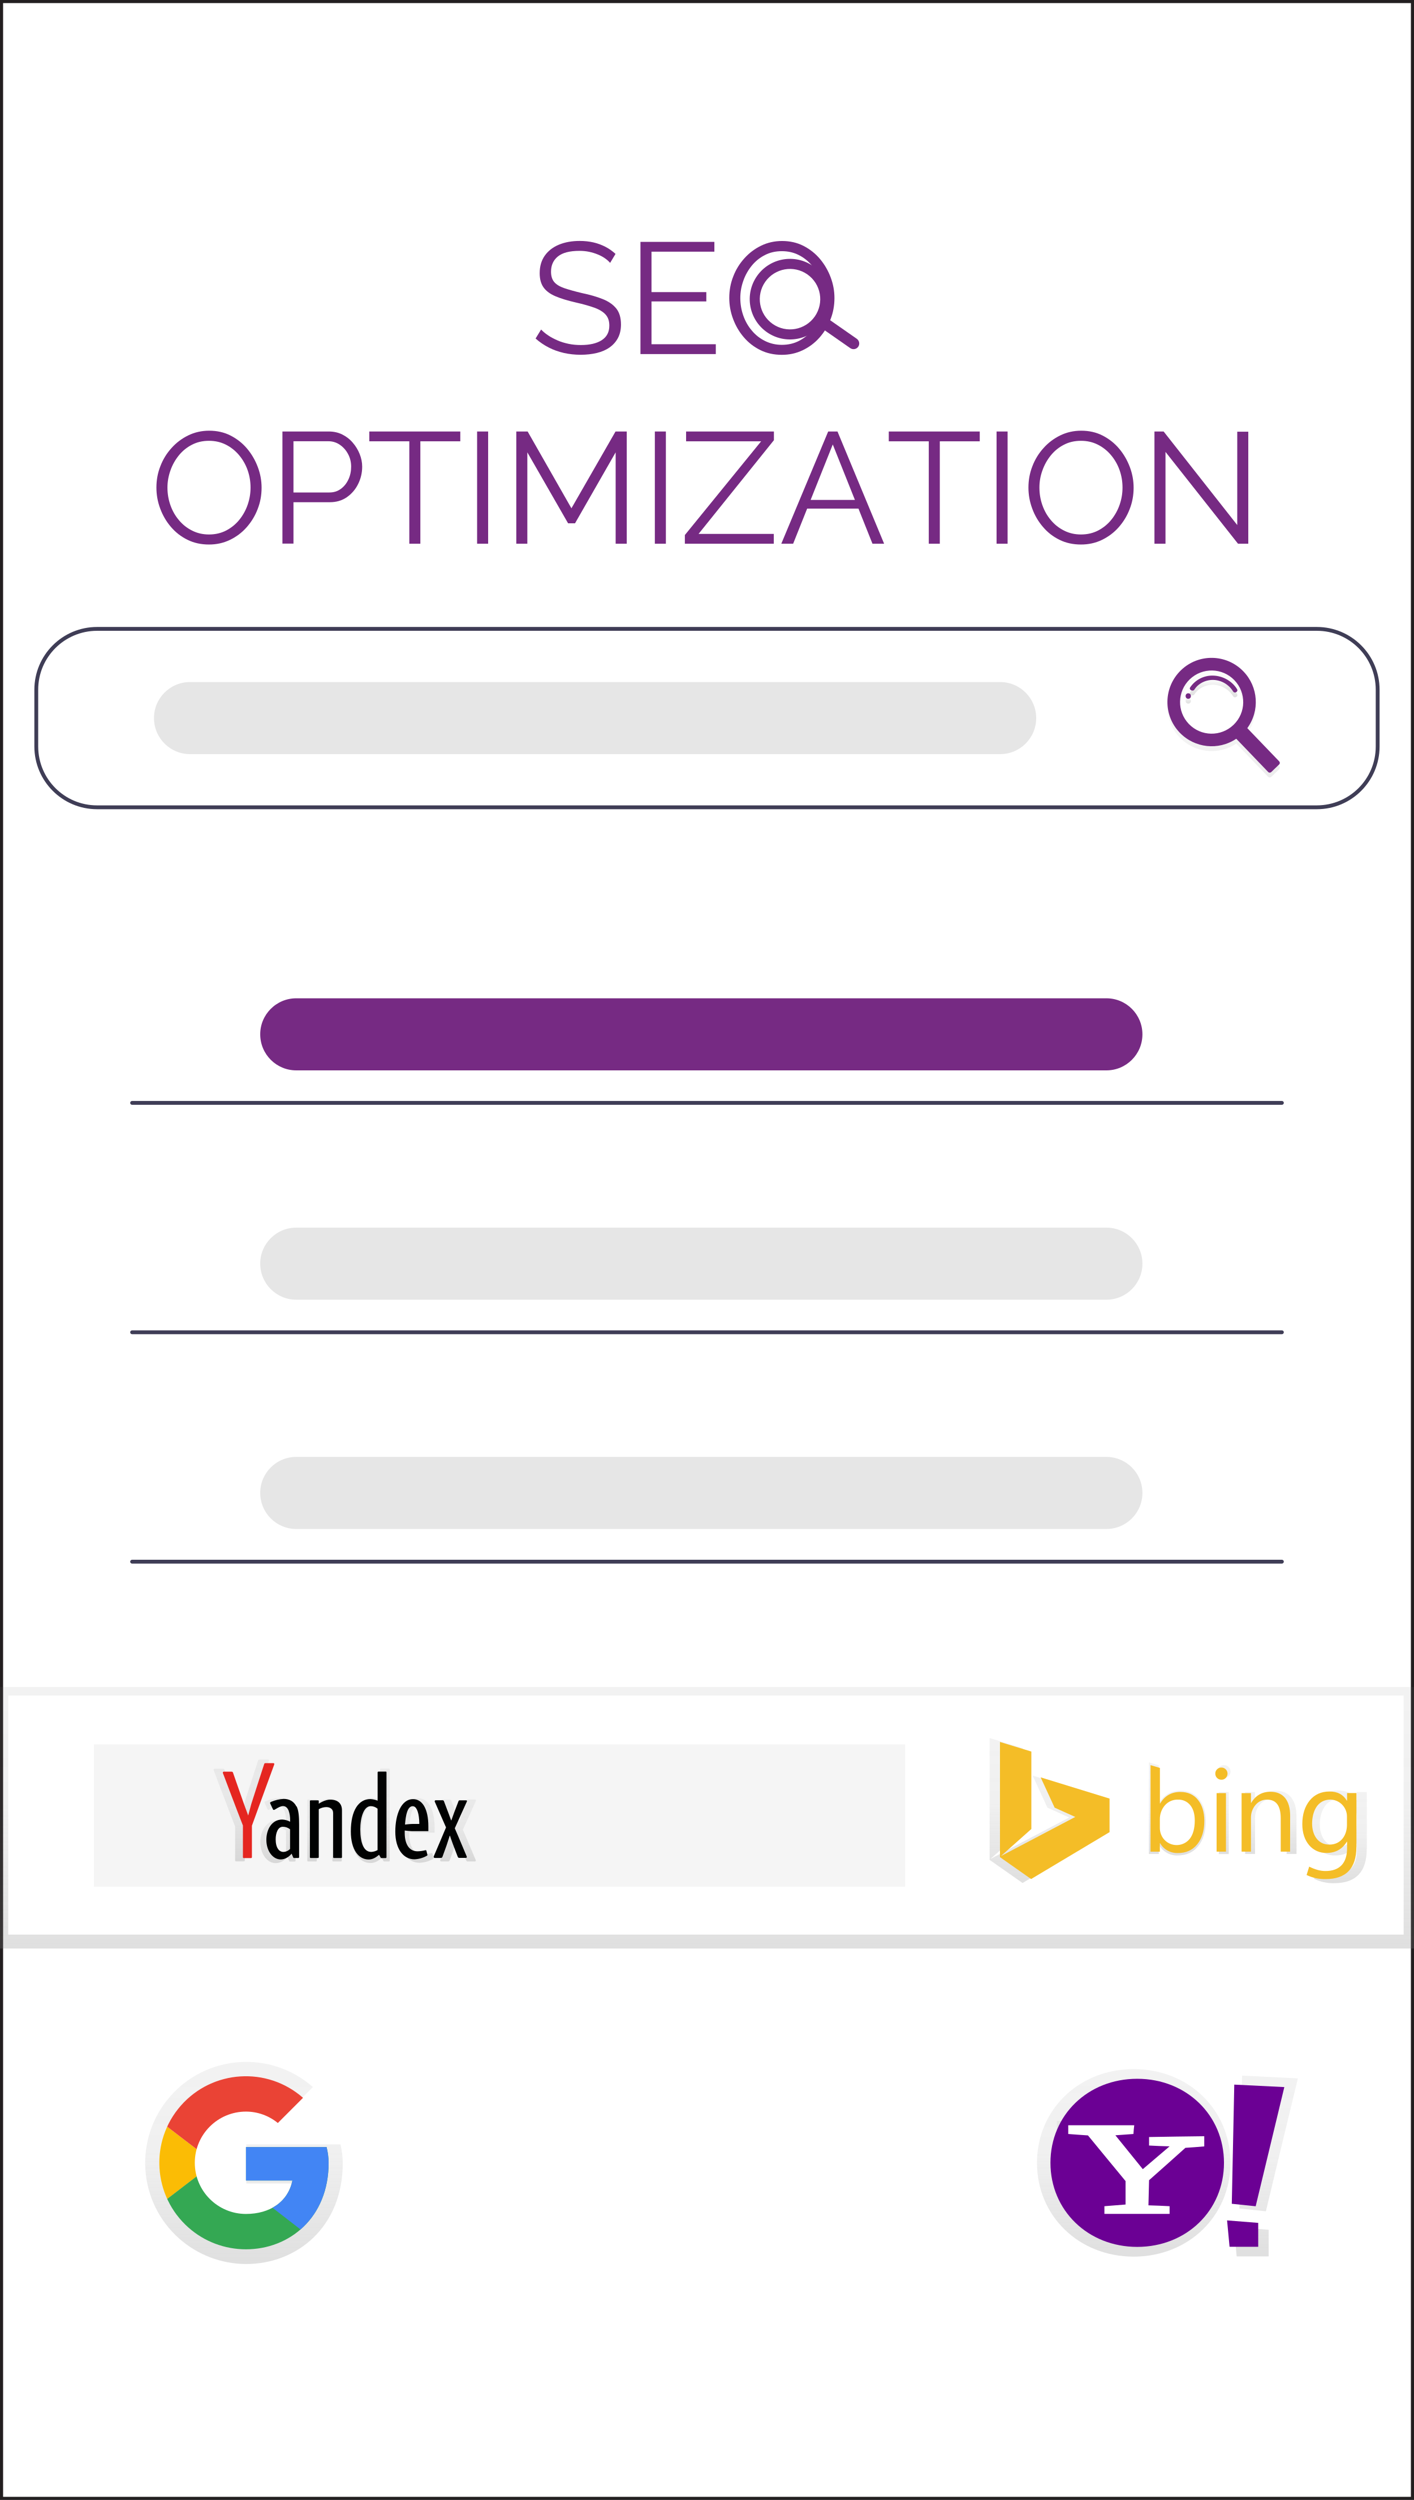 <?xml version="1.0" encoding="UTF-8"?> <!-- Generator: Adobe Illustrator 24.3.0, SVG Export Plug-In . SVG Version: 6.00 Build 0) --> <svg xmlns="http://www.w3.org/2000/svg" xmlns:xlink="http://www.w3.org/1999/xlink" version="1.1" id="Layer_1" x="0px" y="0px" width="228px" height="403px" viewBox="0 0 228 403" style="enable-background:new 0 0 228 403;" xml:space="preserve"><rect x="0" y="0" width="228" height="403" fill="#333333" stroke="none"/> <style type="text/css"> .st0{fill:#FFFFFF;stroke:#231F20;stroke-miterlimit:10;} .st1{fill:#762A83;} .st2{fill:#3F3D56;} .st3{fill:#E6E6E6;} .st4{fill:url(#SVGID_1_);} .st5{fill:#FFFFFF;} .st6{fill:#F5F5F5;} .st7{fill:url(#SVGID_2_);} .st8{clip-path:url(#SVGID_3_);} .st9{fill:#FBBC05;} .st10{fill:#EA4335;} .st11{fill:#34A853;} .st12{fill:#4285F4;} .st13{fill:url(#SVGID_4_);} .st14{fill:url(#SVGID_5_);} .st15{fill:url(#SVGID_6_);} .st16{fill:#6B0094;} .st17{fill:url(#SVGID_7_);} .st18{fill:url(#SVGID_8_);} .st19{fill:url(#SVGID_9_);} .st20{fill:url(#SVGID_10_);} .st21{fill:url(#SVGID_11_);} .st22{fill:#F4BD27;} .st23{fill:url(#SVGID_12_);} .st24{fill:url(#SVGID_13_);} .st25{fill:url(#SVGID_14_);} .st26{fill:url(#SVGID_15_);} .st27{fill:url(#SVGID_16_);} .st28{fill:url(#SVGID_17_);} .st29{fill:#010202;} .st30{fill:#E52620;} .st31{fill:url(#SVGID_18_);} .st32{fill:url(#SVGID_19_);} .st33{fill:url(#SVGID_20_);} </style> <rect class="st0" width="228" height="403"></rect> <g> <path class="st1" d="M98.38,42.38c-0.25-0.29-0.55-0.55-0.89-0.78c-0.34-0.23-0.72-0.43-1.15-0.6c-0.42-0.17-0.88-0.31-1.36-0.41 c-0.48-0.1-1-0.15-1.54-0.15c-1.58,0-2.74,0.3-3.48,0.9c-0.74,0.6-1.11,1.42-1.11,2.45c0,0.71,0.17,1.27,0.52,1.68 s0.9,0.74,1.64,0.99c0.75,0.25,1.7,0.52,2.85,0.79c1.29,0.27,2.4,0.59,3.34,0.97c0.93,0.37,1.66,0.88,2.17,1.51 c0.51,0.64,0.76,1.5,0.76,2.58c0,0.83-0.16,1.55-0.48,2.16c-0.32,0.61-0.77,1.12-1.35,1.53c-0.58,0.41-1.27,0.71-2.06,0.9 c-0.8,0.19-1.67,0.29-2.62,0.29c-0.93,0-1.83-0.1-2.69-0.29c-0.86-0.2-1.67-0.48-2.43-0.87s-1.48-0.87-2.14-1.46l0.89-1.45 c0.32,0.34,0.71,0.66,1.16,0.96c0.45,0.3,0.95,0.56,1.5,0.8c0.55,0.24,1.15,0.42,1.78,0.55s1.29,0.19,1.97,0.19 c1.44,0,2.57-0.26,3.38-0.79c0.81-0.53,1.21-1.3,1.21-2.34c0-0.75-0.2-1.34-0.61-1.79s-1.02-0.82-1.83-1.11 c-0.81-0.29-1.82-0.57-3.01-0.84c-1.26-0.29-2.32-0.61-3.18-0.97c-0.87-0.36-1.52-0.83-1.95-1.41c-0.43-0.59-0.65-1.36-0.65-2.33 c0-1.12,0.28-2.06,0.83-2.84c0.55-0.77,1.31-1.36,2.28-1.76c0.97-0.4,2.08-0.6,3.34-0.6c0.8,0,1.54,0.08,2.23,0.24 c0.69,0.16,1.32,0.4,1.91,0.7s1.13,0.69,1.64,1.15L98.38,42.38z"></path> <path class="st1" d="M115.42,55.5v1.58h-12.15V38.99h11.92v1.58h-10.14v6.52h8.84v1.5h-8.84v6.9H115.42z"></path> <path class="st1" d="M126.07,57.2c-1.27,0-2.43-0.25-3.46-0.76c-1.04-0.51-1.93-1.2-2.68-2.08c-0.75-0.87-1.32-1.86-1.73-2.96 c-0.41-1.1-0.61-2.22-0.61-3.38c0-1.21,0.21-2.36,0.64-3.45c0.42-1.1,1.02-2.07,1.8-2.93c0.77-0.86,1.68-1.54,2.71-2.04 c1.04-0.5,2.16-0.75,3.36-0.75c1.27,0,2.43,0.26,3.46,0.79s1.92,1.23,2.66,2.11c0.74,0.88,1.31,1.87,1.72,2.96 c0.41,1.09,0.61,2.2,0.61,3.34c0,1.21-0.21,2.36-0.64,3.45c-0.42,1.1-1.02,2.07-1.78,2.93c-0.76,0.86-1.66,1.53-2.7,2.03 S127.28,57.2,126.07,57.2z M119.37,48.03c0,0.99,0.16,1.93,0.48,2.84s0.78,1.72,1.38,2.42c0.59,0.71,1.3,1.27,2.13,1.68 s1.73,0.62,2.71,0.62c1.04,0,1.97-0.22,2.79-0.65c0.82-0.43,1.53-1.01,2.11-1.73s1.03-1.53,1.34-2.43c0.31-0.9,0.46-1.82,0.46-2.75 c0-0.98-0.16-1.93-0.48-2.83c-0.32-0.9-0.79-1.71-1.39-2.42c-0.6-0.71-1.31-1.27-2.13-1.68c-0.82-0.41-1.72-0.61-2.7-0.61 c-1.02,0-1.94,0.21-2.76,0.64c-0.82,0.42-1.53,1-2.11,1.72s-1.04,1.53-1.35,2.43C119.53,46.18,119.37,47.1,119.37,48.03z"></path> <path class="st1" d="M33.7,87.78c-1.27,0-2.43-0.25-3.46-0.76c-1.04-0.51-1.93-1.2-2.68-2.08c-0.75-0.87-1.32-1.86-1.73-2.96 c-0.41-1.1-0.61-2.22-0.61-3.38c0-1.21,0.21-2.36,0.64-3.45c0.42-1.1,1.02-2.07,1.8-2.93c0.77-0.86,1.68-1.54,2.71-2.04 c1.04-0.5,2.16-0.75,3.36-0.75c1.27,0,2.43,0.26,3.46,0.79s1.92,1.23,2.66,2.11c0.74,0.88,1.31,1.87,1.72,2.96 c0.41,1.09,0.61,2.2,0.61,3.34c0,1.21-0.21,2.36-0.64,3.45c-0.42,1.1-1.02,2.07-1.78,2.93c-0.76,0.86-1.66,1.53-2.7,2.03 S34.9,87.78,33.7,87.78z M27,78.6c0,0.99,0.16,1.93,0.48,2.84c0.32,0.91,0.78,1.72,1.38,2.42c0.59,0.71,1.3,1.27,2.13,1.68 c0.82,0.42,1.73,0.62,2.71,0.62c1.04,0,1.97-0.22,2.79-0.65c0.82-0.43,1.53-1.01,2.11-1.73s1.03-1.53,1.34-2.43 c0.31-0.9,0.46-1.82,0.46-2.75c0-0.98-0.16-1.93-0.48-2.83c-0.32-0.9-0.79-1.71-1.39-2.42s-1.31-1.27-2.13-1.68 c-0.82-0.41-1.72-0.61-2.7-0.61c-1.02,0-1.94,0.21-2.76,0.64c-0.82,0.42-1.53,1-2.11,1.72s-1.04,1.53-1.35,2.43 C27.16,76.75,27,77.67,27,78.6z"></path> <path class="st1" d="M45.54,87.65V69.56h7.49c0.78,0,1.5,0.16,2.15,0.48c0.65,0.32,1.22,0.76,1.69,1.31 c0.48,0.55,0.85,1.16,1.12,1.83c0.27,0.67,0.41,1.35,0.41,2.05c0,0.99-0.22,1.92-0.65,2.79c-0.43,0.88-1.04,1.58-1.82,2.13 c-0.78,0.54-1.7,0.81-2.75,0.81h-5.86v6.67H45.54z M47.33,79.39h5.78c0.71,0,1.33-0.19,1.86-0.59c0.53-0.39,0.93-0.9,1.22-1.53 c0.29-0.63,0.43-1.31,0.43-2.04c0-0.75-0.17-1.44-0.51-2.06c-0.34-0.63-0.79-1.12-1.34-1.49c-0.55-0.37-1.16-0.55-1.82-0.55h-5.63 V79.39z"></path> <path class="st1" d="M74.23,71.14h-6.45v16.51H66V71.14h-6.45v-1.58h14.67V71.14z"></path> <path class="st1" d="M76.93,87.65V69.56h1.78v18.09H76.93z"></path> <path class="st1" d="M99.27,87.65V72.92l-6.55,11.44H91.6l-6.57-11.44v14.73h-1.78V69.56h1.83l7.06,12.38l7.11-12.38h1.81v18.09 H99.27z"></path> <path class="st1" d="M105.59,87.65V69.56h1.78v18.09H105.59z"></path> <path class="st1" d="M110.43,86.25l12.3-15.11h-12.1v-1.58h14.16v1.4l-12.15,15.11h12.13v1.58h-14.34V86.25z"></path> <path class="st1" d="M133.54,69.56h1.5l7.52,18.09h-1.88l-2.26-5.66h-8.27l-2.26,5.66h-1.91L133.54,69.56z M137.85,80.59 l-3.57-8.94l-3.57,8.94H137.85z"></path> <path class="st1" d="M157.99,71.14h-6.45v16.51h-1.78V71.14h-6.45v-1.58h14.67V71.14z"></path> <path class="st1" d="M160.69,87.65V69.56h1.78v18.09H160.69z"></path> <path class="st1" d="M174.3,87.78c-1.27,0-2.43-0.25-3.46-0.76c-1.04-0.51-1.93-1.2-2.67-2.08c-0.75-0.87-1.33-1.86-1.73-2.96 c-0.41-1.1-0.61-2.22-0.61-3.38c0-1.21,0.21-2.36,0.64-3.45c0.42-1.1,1.02-2.07,1.8-2.93c0.77-0.86,1.68-1.54,2.71-2.04 c1.04-0.5,2.16-0.75,3.36-0.75c1.27,0,2.43,0.26,3.46,0.79s1.92,1.23,2.66,2.11c0.74,0.88,1.31,1.87,1.72,2.96 c0.41,1.09,0.61,2.2,0.61,3.34c0,1.21-0.21,2.36-0.64,3.45c-0.42,1.1-1.02,2.07-1.78,2.93c-0.76,0.86-1.67,1.53-2.7,2.03 S175.5,87.78,174.3,87.78z M167.6,78.6c0,0.99,0.16,1.93,0.48,2.84c0.32,0.91,0.78,1.72,1.38,2.42c0.59,0.71,1.3,1.27,2.13,1.68 c0.82,0.42,1.73,0.62,2.71,0.62c1.04,0,1.97-0.22,2.79-0.65c0.82-0.43,1.53-1.01,2.11-1.73s1.03-1.53,1.34-2.43 c0.31-0.9,0.46-1.82,0.46-2.75c0-0.98-0.16-1.93-0.48-2.83s-0.79-1.71-1.39-2.42c-0.6-0.71-1.31-1.27-2.13-1.68 c-0.82-0.41-1.72-0.61-2.7-0.61c-1.02,0-1.94,0.21-2.76,0.64c-0.82,0.42-1.53,1-2.11,1.72s-1.04,1.53-1.35,2.43 C167.75,76.75,167.6,77.67,167.6,78.6z"></path> <path class="st1" d="M187.93,72.85v14.8h-1.78V69.56h1.48l11.87,15.08V69.59h1.78v18.06h-1.66L187.93,72.85z"></path> </g> <g> <path class="st2" d="M212.36,130.45H15.64c-5.57-0.01-10.09-4.52-10.1-10.1v-9.18c0.01-5.57,4.52-10.09,10.1-10.1h196.71 c5.57,0.01,10.09,4.52,10.1,10.1v9.18C222.44,125.93,217.93,130.44,212.36,130.45z M15.64,101.69c-5.24,0.01-9.48,4.25-9.48,9.48 v9.18c0.01,5.24,4.25,9.48,9.48,9.48h196.71c5.24-0.01,9.48-4.25,9.48-9.48v-9.18c-0.01-5.24-4.25-9.48-9.48-9.48H15.64z"></path> <path class="st3" d="M30.64,109.95h130.63c3.21,0,5.81,2.6,5.81,5.81v0c0,3.21-2.6,5.81-5.81,5.81H30.64 c-3.21,0-5.81-2.6-5.81-5.81v0C24.82,112.56,27.42,109.95,30.64,109.95z"></path> <path class="st1" d="M47.77,160.93H178.4c3.21,0,5.81,2.6,5.81,5.81v0c0,3.21-2.6,5.81-5.81,5.81H47.77c-3.21,0-5.81-2.6-5.81-5.81 v0C41.95,163.54,44.56,160.93,47.77,160.93z"></path> <path class="st3" d="M47.77,197.9H178.4c3.21,0,5.81,2.6,5.81,5.81l0,0c0,3.21-2.6,5.81-5.81,5.81H47.77 c-3.21,0-5.81-2.6-5.81-5.81l0,0C41.95,200.5,44.56,197.9,47.77,197.9z"></path> <path class="st3" d="M47.77,234.86H178.4c3.21,0,5.81,2.6,5.81,5.81v0c0,3.21-2.6,5.81-5.81,5.81H47.77c-3.21,0-5.81-2.6-5.81-5.81 v0C41.95,237.46,44.56,234.86,47.77,234.86z"></path> <path class="st2" d="M206.7,178.1H21.3c-0.17,0-0.31-0.14-0.31-0.31c0-0.17,0.14-0.31,0.31-0.31c0,0,0,0,0,0H206.7 c0.17,0,0.31,0.14,0.31,0.31C207,177.97,206.87,178.1,206.7,178.1C206.7,178.1,206.7,178.1,206.7,178.1z"></path> <path class="st2" d="M206.7,215.08H21.3c-0.17,0-0.31-0.14-0.31-0.31c0-0.17,0.14-0.31,0.31-0.31H206.7c0.17,0,0.31,0.14,0.31,0.31 C207,214.95,206.86,215.08,206.7,215.08z"></path> <path class="st2" d="M206.7,252.06H21.3c-0.17,0-0.31-0.14-0.31-0.31c0-0.17,0.14-0.31,0.31-0.31H206.7c0.17,0,0.31,0.14,0.31,0.31 C207,251.92,206.86,252.06,206.7,252.06z"></path> </g> <g> <linearGradient id="SVGID_1_" gradientUnits="userSpaceOnUse" x1="114" y1="88.889" x2="114" y2="131.05" gradientTransform="matrix(1 0 0 -1 0 403)"> <stop offset="0" style="stop-color:#808080;stop-opacity:0.25"></stop> <stop offset="0.54" style="stop-color:#808080;stop-opacity:0.12"></stop> <stop offset="1" style="stop-color:#808080;stop-opacity:0.1"></stop> </linearGradient> <rect y="271.95" class="st4" width="228" height="42.16"></rect> <rect x="1.33" y="273.33" class="st5" width="225" height="38.54"></rect> <rect x="15.15" y="281.2" class="st6" width="130.8" height="22.94"></rect> </g> <g> <g id="b66f4108-1dd3-4103-b715-537ec4a4772e"> <linearGradient id="SVGID_2_" gradientUnits="userSpaceOnUse" x1="203.391" y1="-142.504" x2="203.391" y2="-109.925" gradientTransform="matrix(1 0 0 -1 -164.05 222.45)"> <stop offset="0" style="stop-color:#808080;stop-opacity:0.25"></stop> <stop offset="0.54" style="stop-color:#808080;stop-opacity:0.12"></stop> <stop offset="1" style="stop-color:#808080;stop-opacity:0.1"></stop> </linearGradient> <path class="st7" d="M54.9,345.69H39.71v6.3h8.75c-0.81,4-4.22,6.3-8.75,6.3c-5.32-0.08-9.57-4.45-9.49-9.77 c0.08-5.21,4.28-9.41,9.49-9.49c2.19,0,4.31,0.76,6,2.15l4.74-4.74c-6.76-5.94-17.05-5.27-22.99,1.49 c-5.94,6.76-5.27,17.05,1.49,22.99c2.98,2.61,6.8,4.05,10.76,4.05c8.15,0,15.56-5.93,15.56-16.3 C55.26,347.65,55.13,346.66,54.9,345.69z"></path> </g> <g> <defs> <path id="SVGID_27_" d="M52.66,346.12h-13v5.39h7.49c-0.7,3.43-3.62,5.39-7.49,5.39c-4.55,0-8.25-3.69-8.25-8.25 c0-4.55,3.69-8.25,8.25-8.25l0,0c1.87,0,3.69,0.65,5.14,1.84l4.06-4.06c-5.78-5.09-14.6-4.53-19.69,1.25 c-5.09,5.78-4.53,14.6,1.25,19.69c2.55,2.25,5.84,3.48,9.24,3.48c6.98,0,13.33-5.07,13.33-13.95 C52.98,347.8,52.87,346.95,52.66,346.12z"></path> </defs> <clipPath id="SVGID_3_"> <use xlink:href="#SVGID_27_" style="overflow:visible;"></use> </clipPath> <g class="st8"> <path class="st9" d="M23.8,356.9v-16.49l10.78,8.25L23.8,356.9z"></path> <path class="st10" d="M23.8,340.41l10.78,8.25l4.44-3.87l15.22-2.47v-8.88H23.8V340.41z"></path> <path class="st11" d="M23.8,356.9l19.03-14.59l5.01,0.62l6.4-9.51v30.45H23.8V356.9z"></path> <path class="st12" d="M54.24,363.88l-19.66-15.23l-2.54-1.9l22.2-6.34V363.88z"></path> </g> </g> </g> <g> <g id="d8826248-d006-481d-80db-43bc27daf51c"> <g id="_x39_0809b75-c047-41d3-8e27-ed57a95840b3"> <g id="_x34_e8d5321-71ab-4cf6-9531-1699e46183bc"> <linearGradient id="SVGID_4_" gradientUnits="userSpaceOnUse" x1="346.859" y1="-141.329" x2="346.859" y2="-111.099" gradientTransform="matrix(1 0 0 -1 -164.05 222.45)"> <stop offset="0" style="stop-color:#808080;stop-opacity:0.25"></stop> <stop offset="0.54" style="stop-color:#808080;stop-opacity:0.12"></stop> <stop offset="1" style="stop-color:#808080;stop-opacity:0.1"></stop> </linearGradient> <path class="st13" d="M182.8,333.55c8.84,0,15.6,6.54,15.6,15.11c0,8.57-6.76,15.12-15.6,15.12s-15.59-6.55-15.59-15.12 S173.96,333.55,182.8,333.55z"></path> </g> <g id="cd9086b0-0465-4ddd-b26e-08d7ca60be30"> <g id="_x32_6e2b761-0ff4-4c57-a74a-b23f719f2f6e"> <g id="aa638075-2341-4c20-8c97-6443789b9aee"> <linearGradient id="SVGID_5_" gradientUnits="userSpaceOnUse" x1="346.681" y1="-135.393" x2="346.681" y2="-119.457" gradientTransform="matrix(1 0 0 -1 -164.05 222.45)"> <stop offset="0" style="stop-color:#808080;stop-opacity:0.25"></stop> <stop offset="0.54" style="stop-color:#808080;stop-opacity:0.12"></stop> <stop offset="1" style="stop-color:#808080;stop-opacity:0.1"></stop> </linearGradient> <path class="st14" d="M182.13,343.48c0.04-0.52,0.07-1.04,0.15-1.57h-11.87v1.57c1.19,0.07,2.35,0.19,3.54,0.26 c2.24,2.72,4.48,5.45,6.75,8.21v4.23c-1.27,0.11-2.54,0.19-3.81,0.3v1.37h11.72v-1.37c-1.27-0.08-2.54-0.11-3.81-0.15 c0.04-1.49,0.07-3.02,0.11-4.51c2.2-1.94,4.37-3.88,6.53-5.83c1.12-0.07,2.24-0.15,3.39-0.26v-1.82 c-3.32,0.04-6.6,0.07-9.93,0.15v1.53c1.23,0.07,2.46,0.11,3.69,0.15c-1.6,1.38-3.21,2.72-4.81,4.11 c-1.64-2.02-3.28-4.07-4.93-6.08C179.97,343.63,181.05,343.55,182.13,343.48z"></path> </g> </g> </g> <g id="c909fb51-d884-4b77-9a53-133209191f18"> <g id="fad3897a-b382-46ab-97cd-992d89cd1312"> <g id="b723b098-9615-45ec-9744-2c024445d2d9"> <linearGradient id="SVGID_6_" gradientUnits="userSpaceOnUse" x1="368.17" y1="-141.294" x2="368.17" y2="-112.146" gradientTransform="matrix(1 0 0 -1 -164.05 222.45)"> <stop offset="0" style="stop-color:#808080;stop-opacity:0.25"></stop> <stop offset="0.54" style="stop-color:#808080;stop-opacity:0.12"></stop> <stop offset="1" style="stop-color:#808080;stop-opacity:0.1"></stop> </linearGradient> <path class="st15" d="M209.28,335.05l-9-0.45c-0.15,7.13-0.3,14.29-0.45,21.42c1.42,0.15,2.87,0.3,4.29,0.45 C205.83,349.3,207.55,342.16,209.28,335.05z M199.41,363.74h5.15v-4.29l-5.6-0.45C199.11,360.61,199.26,362.18,199.41,363.74z "></path> </g> </g> </g> </g> </g> <g id="c54374c9-5ce3-408c-944d-67488ba47ad9"> <g id="_x30_625f036-f82d-4f60-b46b-c9ebda46575e"> <path id="_x30_af1f165-b901-461e-ab4c-b27d5265da26" class="st16" d="M183.37,335.11c7.93,0,13.99,5.87,13.99,13.55 c0,7.69-6.06,13.55-13.99,13.55s-13.99-5.87-13.99-13.56C169.38,340.97,175.43,335.11,183.37,335.11z"></path> <g id="c03fa78e-fbaa-491c-9ca6-f015ede67acc"> <g id="_x38_8a9ccd2-aa29-411b-a295-ecc501fde54c"> <path id="f24379df-238d-4d18-84fa-01d663e5d57c" class="st5" d="M182.76,344.01c0.03-0.47,0.07-0.94,0.13-1.41h-10.64v1.41 c1.07,0.07,2.11,0.17,3.18,0.23c2.01,2.44,4.01,4.89,6.06,7.36v3.78c-1.14,0.1-2.28,0.17-3.41,0.27v1.24h10.51v-1.24 c-1.14-0.07-2.28-0.1-3.41-0.14c0.04-1.34,0.07-2.71,0.1-4.05c1.97-1.74,3.92-3.48,5.86-5.22c1-0.07,2.01-0.13,3.04-0.23v-1.64 c-2.98,0.04-5.92,0.07-8.9,0.13v1.37c1.1,0.07,2.21,0.1,3.31,0.13c-1.44,1.24-2.88,2.44-4.32,3.68 c-1.47-1.81-2.95-3.65-4.42-5.46C180.82,344.15,181.79,344.08,182.76,344.01z"></path> </g> </g> <g id="bed980a8-54d9-4ead-8aa7-7019110c4f84"> <g id="_x34_054f81e-5c95-4b6b-9e19-71fd8b4446f2"> <path id="_x31_31db97b-3cb7-4435-addf-77d62cece6dc" class="st16" d="M207.09,336.45l-8.07-0.4 c-0.14,6.39-0.27,12.82-0.4,19.21c1.27,0.13,2.58,0.27,3.85,0.4C204.01,349.24,205.55,342.83,207.09,336.45z M198.26,362.19 h4.62v-3.85l-5.02-0.4C197.99,359.38,198.12,360.78,198.26,362.19z"></path> </g> </g> </g> </g> </g> <g> <g id="_x38_dc6b1c1-e606-4fc7-a28b-e59b8b7d9e91"> <g id="_x33_383feb4-8fcc-4817-9f82-bc69d4bd9416"> <linearGradient id="SVGID_7_" gradientUnits="userSpaceOnUse" x1="168.915" y1="99.449" x2="168.915" y2="122.818" gradientTransform="matrix(1 0 0 -1 0 403)"> <stop offset="0" style="stop-color:#808080;stop-opacity:0.25"></stop> <stop offset="0.54" style="stop-color:#808080;stop-opacity:0.12"></stop> <stop offset="1" style="stop-color:#808080;stop-opacity:0.1"></stop> </linearGradient> <polygon class="st17" points="164.88,303.55 159.57,299.82 159.57,280.18 164.92,281.82 164.92,295.03 159.72,299.66 172.4,292.99 168.89,291.4 166.51,286.24 178.26,289.84 178.26,295.58 "></polygon> </g> <g id="adf0c4a8-c861-4f67-ad45-bfc4516b4b15"> <g id="_x35_241a0fb-1782-4a0b-a8f5-d9d23bc6ad1c"> <linearGradient id="SVGID_8_" gradientUnits="userSpaceOnUse" x1="353.894" y1="-76.656" x2="353.894" y2="-61.651" gradientTransform="matrix(1 0 0 -1 -164.05 222.45)"> <stop offset="0" style="stop-color:#808080;stop-opacity:0.25"></stop> <stop offset="0.54" style="stop-color:#808080;stop-opacity:0.12"></stop> <stop offset="1" style="stop-color:#808080;stop-opacity:0.1"></stop> </linearGradient> <path class="st18" d="M186.9,297.43h-0.05v1.44h-1.6V284.1l1.6,0.48v6.07h0.04c0.79-1.32,1.94-1.99,3.45-1.99 c1.28,0,2.28,0.45,3,1.34c0.72,0.89,1.09,2.09,1.09,3.59c0,1.67-0.41,3-1.22,4.01c-0.81,1.01-1.92,1.51-3.33,1.51 C188.65,299.15,187.5,298.5,186.9,297.43z M186.85,293.41v1.39c-0.02,0.78,0.27,1.53,0.8,2.1c1.11,1.13,2.92,1.15,4.05,0.05 c0.09-0.09,0.18-0.19,0.26-0.29c0.56-0.74,0.83-1.77,0.83-3.09c0-1.11-0.26-1.98-0.77-2.61c-0.51-0.63-1.28-0.98-2.08-0.95 c-0.86-0.03-1.68,0.33-2.24,0.97C187.13,291.65,186.83,292.52,186.85,293.41z"></path> </g> <g id="e9bd7740-3bac-4f11-9098-850597dc5964"> <linearGradient id="SVGID_9_" gradientUnits="userSpaceOnUse" x1="361.411" y1="-76.429" x2="361.411" y2="-62.1" gradientTransform="matrix(1 0 0 -1 -164.05 222.45)"> <stop offset="0" style="stop-color:#808080;stop-opacity:0.25"></stop> <stop offset="0.54" style="stop-color:#808080;stop-opacity:0.12"></stop> <stop offset="1" style="stop-color:#808080;stop-opacity:0.1"></stop> </linearGradient> <path class="st19" d="M197.35,286.62c-0.27,0.01-0.54-0.1-0.73-0.29c-0.2-0.19-0.31-0.46-0.3-0.74c-0.01-0.56,0.44-1.03,1-1.04 c0.01,0,0.03,0,0.04,0c0.28,0,0.55,0.1,0.75,0.3c0.41,0.41,0.41,1.06,0,1.47c0,0,0,0,0,0 C197.9,286.52,197.63,286.63,197.35,286.62z M198.13,298.88h-1.6v-9.98h1.6V298.88z"></path> </g> <g id="_x39_d1a5a1d-38c0-45ad-a4b7-043d8bfe2cf6"> <linearGradient id="SVGID_10_" gradientUnits="userSpaceOnUse" x1="368.974" y1="-76.424" x2="368.974" y2="-66.219" gradientTransform="matrix(1 0 0 -1 -164.05 222.45)"> <stop offset="0" style="stop-color:#808080;stop-opacity:0.25"></stop> <stop offset="0.54" style="stop-color:#808080;stop-opacity:0.12"></stop> <stop offset="1" style="stop-color:#808080;stop-opacity:0.1"></stop> </linearGradient> <path class="st20" d="M209.06,298.87h-1.6v-5.69c0-2.12-0.77-3.18-2.32-3.18c-0.76-0.02-1.49,0.32-1.98,0.9 c-0.54,0.63-0.82,1.45-0.79,2.28v5.69h-1.6v-9.98h1.6v1.67h0.04c0.75-1.26,1.84-1.89,3.27-1.89c1.09,0,1.92,0.35,2.5,1.06 c0.57,0.71,0.86,1.72,0.87,3.05L209.06,298.87z"></path> </g> <g id="d360da2a-da29-47f1-af73-68a568081c1c"> <linearGradient id="SVGID_11_" gradientUnits="userSpaceOnUse" x1="379.807" y1="-81.124" x2="379.807" y2="-66.182" gradientTransform="matrix(1 0 0 -1 -164.05 222.45)"> <stop offset="0" style="stop-color:#808080;stop-opacity:0.25"></stop> <stop offset="0.54" style="stop-color:#808080;stop-opacity:0.12"></stop> <stop offset="1" style="stop-color:#808080;stop-opacity:0.1"></stop> </linearGradient> <path class="st21" d="M220.38,298.08c0,3.66-1.75,5.5-5.26,5.5c-1.12,0.03-2.23-0.22-3.24-0.71l0.44-1.43 c0.98,0.48,1.87,0.75,2.77,0.75c2.37,0,3.69-1.29,3.69-3.9v-1.09h-0.04c-0.76,1.27-1.9,1.91-3.43,1.91 c-1.15,0.04-2.25-0.45-3-1.33c-0.76-0.89-1.17-2.09-1.17-3.59c0-1.69,0.44-3.03,1.25-4.03s1.95-1.53,3.37-1.53 c1.35,0,2.32,0.49,2.97,1.57h0.04v-1.3h1.62V298.08z M218.78,294.36v-1.47c0-1.56-1.24-2.85-2.81-2.88 c-2.31,0-3.14,2.11-3.16,4.09c0,1.9,0.96,3.59,2.93,3.59s3-1.56,3.02-3.33L218.78,294.36z"></path> </g> </g> </g> <g id="b32b3bd2-e2ac-448f-8e9d-3efea7831205"> <path id="_x38_62837c3-f02c-4075-80e2-0d6e8e0a806a" class="st22" d="M166.26,302.91l-5.02-3.53v-18.57l5.06,1.55v12.48 l-4.91,4.37l11.99-6.31l-3.33-1.5l-2.25-4.88l11.11,3.42v5.41L166.26,302.91z"></path> <g id="b78c3c1b-fd7c-4cdd-831f-943502e589c6"> <path id="a1aaba5c-87d1-494e-b4db-e2424d267e74" class="st22" d="M187.06,297.13h-0.04v1.37h-1.5v-13.95l1.51,0.45v5.74h0.03 c0.74-1.25,1.83-1.87,3.26-1.87c1.21,0,2.16,0.42,2.84,1.27c0.68,0.84,1.03,1.98,1.03,3.39c0,1.58-0.38,2.84-1.15,3.79 c-0.77,0.95-1.82,1.41-3.14,1.4C188.73,298.75,187.63,298.14,187.06,297.13z M187.02,293.32v1.32c-0.01,0.74,0.26,1.45,0.77,1.98 c1.04,1.07,2.76,1.09,3.83,0.05c0.09-0.09,0.17-0.18,0.25-0.28c0.52-0.69,0.78-1.67,0.78-2.92c0-1.05-0.24-1.87-0.73-2.47 c-0.48-0.59-1.21-0.92-1.97-0.89c-0.81-0.03-1.59,0.31-2.12,0.92C187.29,291.66,187,292.48,187.02,293.32L187.02,293.32z"></path> <path id="c2b46ba4-c904-4cc9-9109-f48bfd422836" class="st22" d="M196.94,286.9c-0.26,0-0.51-0.09-0.69-0.28 c-0.19-0.18-0.29-0.44-0.29-0.7c-0.01-0.53,0.41-0.97,0.95-0.98c0.01,0,0.02,0,0.03,0c0.26-0.01,0.52,0.1,0.7,0.28 c0.39,0.38,0.39,1,0.01,1.39c0,0,0,0-0.01,0.01C197.46,286.81,197.21,286.91,196.94,286.9z M197.68,298.49h-1.51v-9.43h1.51 V298.49z"></path> <path id="e38629ea-396c-4cd4-a9ef-8c6412e7dcde" class="st22" d="M208.02,298.49h-1.51v-5.38c0-2-0.73-3-2.19-3 c-0.72-0.02-1.41,0.3-1.87,0.85c-0.51,0.6-0.77,1.37-0.74,2.15v5.38h-1.51v-9.43h1.51v1.57h0.04c0.71-1.19,1.74-1.79,3.09-1.79 c1.03,0,1.82,0.33,2.37,1s0.82,1.63,0.82,2.89L208.02,298.49z"></path> <path id="b7a43e19-a069-4d09-9407-0ca788ab83ee" class="st22" d="M218.71,297.73c0,3.46-1.66,5.19-4.97,5.19 c-1.06,0.02-2.1-0.2-3.06-0.66l0.42-1.35c0.92,0.46,1.77,0.71,2.62,0.71c2.24,0,3.49-1.22,3.49-3.69v-1.04h-0.04 c-0.73,1.2-1.81,1.81-3.25,1.81c-1.09,0.04-2.13-0.42-2.83-1.25c-0.71-0.83-1.1-1.98-1.1-3.39c0-1.6,0.42-2.86,1.19-3.81 c0.77-0.95,1.85-1.45,3.19-1.45c1.27,0,2.19,0.46,2.8,1.48h0.04v-1.23h1.51V297.73z M217.19,294.22v-1.39 c0-1.48-1.17-2.68-2.64-2.73c-2.19,0-2.97,1.99-2.98,3.87c0,1.79,0.91,3.39,2.77,3.39C216.19,297.37,217.17,295.9,217.19,294.22z "></path> </g> </g> </g> <g> <g id="_x37_9792e90-82bf-4238-a4af-cd0948953fb1"> <g id="d238b1b1-b934-4f75-9b9b-f38f789b39c3"> <linearGradient id="SVGID_12_" gradientUnits="userSpaceOnUse" x1="216.391" y1="-77.632" x2="216.391" y2="-67.524" gradientTransform="matrix(1 0 0 -1 -164.05 222.45)"> <stop offset="0" style="stop-color:#808080;stop-opacity:0.25"></stop> <stop offset="0.54" style="stop-color:#808080;stop-opacity:0.12"></stop> <stop offset="1" style="stop-color:#808080;stop-opacity:0.1"></stop> </linearGradient> <path class="st23" d="M53.07,289.97c-0.97,0-1.98,0.71-1.98,0.71v-0.45c0-0.1-0.04-0.14-0.14-0.14h-1.24 c-0.08-0.01-0.15,0.05-0.16,0.12c0,0.01,0,0.01,0,0.02v9.69c0,0.1,0.04,0.16,0.14,0.16h1.26c0.08,0,0.14-0.07,0.14-0.14 c0-0.01,0-0.01,0-0.02v-8.3c0.39-0.23,0.84-0.35,1.29-0.36c0.67,0,1.21,0.34,1.21,1.02v7.64c-0.01,0.08,0.05,0.15,0.13,0.16 c0.01,0,0.02,0,0.02,0h1.23c0.08,0,0.14-0.07,0.14-0.14c0-0.01,0-0.01,0-0.02v-8.08C55.12,290.62,54.37,289.97,53.07,289.97z"></path> </g> <g id="_x39_17579d8-8aae-424a-b443-a10d1fe52665"> <linearGradient id="SVGID_13_" gradientUnits="userSpaceOnUse" x1="223.791" y1="-77.881" x2="223.791" y2="-62.661" gradientTransform="matrix(1 0 0 -1 -164.05 222.45)"> <stop offset="0" style="stop-color:#808080;stop-opacity:0.25"></stop> <stop offset="0.54" style="stop-color:#808080;stop-opacity:0.12"></stop> <stop offset="1" style="stop-color:#808080;stop-opacity:0.1"></stop> </linearGradient> <path class="st24" d="M62.68,285.11h-1.23c-0.08-0.01-0.15,0.05-0.16,0.12c0,0.01,0,0.01,0,0.02v4.89 c-0.4-0.17-0.82-0.26-1.25-0.28c-2.01,0-3.38,1.92-3.38,5.61c0,3.16,1.34,4.86,3.09,4.86c0.73,0,1.35-0.42,1.79-0.82l0.27,0.46 c0.03,0.07,0.1,0.12,0.18,0.11h0.71c0.08,0,0.14-0.06,0.14-0.14c0-0.01,0-0.01,0-0.02v-14.66c0-0.1-0.04-0.14-0.14-0.14 L62.68,285.11z M58.28,295.14c0-2.03,0.59-4.05,1.81-4.05c0.44,0,0.86,0.16,1.2,0.44v7.16c-0.33,0.19-0.71,0.3-1.09,0.32 C58.86,299.02,58.28,297.46,58.28,295.14L58.28,295.14z"></path> </g> <g id="_x38_c6db44b-25c2-4c11-b17a-480760c306ff"> <linearGradient id="SVGID_14_" gradientUnits="userSpaceOnUse" x1="231.255" y1="-77.844" x2="231.255" y2="-67.432" gradientTransform="matrix(1 0 0 -1 -164.05 222.45)"> <stop offset="0" style="stop-color:#808080;stop-opacity:0.25"></stop> <stop offset="0.54" style="stop-color:#808080;stop-opacity:0.12"></stop> <stop offset="1" style="stop-color:#808080;stop-opacity:0.1"></stop> </linearGradient> <path class="st25" d="M67.41,289.88c-2.06,0-3.07,2.69-3.07,5.62c0,3.07,1.45,4.79,3.31,4.79c0.76-0.03,1.51-0.24,2.17-0.62 c0.07-0.03,0.1-0.11,0.08-0.18l-0.16-0.65c-0.01-0.08-0.08-0.13-0.16-0.12c0,0,0,0,0,0c-0.45,0.11-0.91,0.18-1.37,0.2 c-1.52,0-2.22-1.36-2.22-3.16v-0.44c0.4,0.06,0.81,0.09,1.21,0.11h2.88v-0.83C70.07,291.53,69,289.89,67.41,289.88L67.41,289.88z M67.31,294.18c-0.46,0-1.28,0.11-1.28,0.11s0.01-0.33,0.05-0.65c0.18-1.68,0.58-2.53,1.28-2.53c0.6,0,1.02,0.87,1.11,2.4 c0.02,0.32,0.02,0.67,0.02,0.67h-1.17H67.31z"></path> </g> <g id="c697e1ca-ddd9-45ac-9ec9-31a6877d9bb6"> <linearGradient id="SVGID_15_" gradientUnits="userSpaceOnUse" x1="208.869" y1="-77.89" x2="208.869" y2="-67.396" gradientTransform="matrix(1 0 0 -1 -164.05 222.45)"> <stop offset="0" style="stop-color:#808080;stop-opacity:0.25"></stop> <stop offset="0.54" style="stop-color:#808080;stop-opacity:0.12"></stop> <stop offset="1" style="stop-color:#808080;stop-opacity:0.1"></stop> </linearGradient> <path class="st26" d="M47.21,291.14c-0.46-0.9-1.28-1.29-2.2-1.29c-0.74,0.04-1.47,0.21-2.16,0.51c-0.12,0.05-0.2,0.1-0.2,0.2 c0.01,0.06,0.03,0.13,0.06,0.18l0.42,0.9c0.02,0.07,0.09,0.12,0.17,0.13c0.06,0,0.12-0.03,0.17-0.07c0.61-0.39,1.06-0.6,1.41-0.6 c0.47,0,0.78,0.31,0.98,0.78c0.19,0.56,0.28,1.14,0.25,1.73c0,0.09,0,0.2,0,0.2c-0.43-0.23-0.9-0.35-1.38-0.36 c-1.78,0-2.75,1.7-2.75,3.51c0,1.96,1.12,3.39,2.48,3.39c0.75,0,1.43-0.44,1.89-1c0,0,0.24,0.58,0.28,0.65 c0.02,0.07,0.09,0.11,0.16,0.09h0.73c0.08,0,0.14-0.07,0.14-0.14c0-0.01,0-0.01,0-0.02v-5.63 C47.65,292.91,47.58,291.86,47.21,291.14L47.21,291.14z M46.12,298.5c-0.31,0.32-0.72,0.5-1.16,0.52c-0.37,0-0.71-0.19-0.91-0.5 c-0.29-0.4-0.42-1.01-0.42-1.69c0-1.07,0.4-2.17,1.23-2.17c0.46,0,0.9,0.16,1.26,0.44L46.12,298.5L46.12,298.5z"></path> </g> <g id="ff4fa252-6ee1-4f25-bde5-0a4b374039a4"> <linearGradient id="SVGID_16_" gradientUnits="userSpaceOnUse" x1="237.913" y1="-77.626" x2="237.913" y2="-67.633" gradientTransform="matrix(1 0 0 -1 -164.05 222.45)"> <stop offset="0" style="stop-color:#808080;stop-opacity:0.25"></stop> <stop offset="0.54" style="stop-color:#808080;stop-opacity:0.12"></stop> <stop offset="1" style="stop-color:#808080;stop-opacity:0.1"></stop> </linearGradient> <path class="st27" d="M76.59,290.09H75.5c-0.1-0.01-0.19,0.05-0.22,0.15c-0.07,0.18-0.54,1.41-0.73,1.92 c-0.14,0.36-0.5,1.4-0.5,1.4h-0.04c0,0-0.27-0.76-0.42-1.13c-0.12-0.31-0.73-1.92-0.81-2.12c-0.04-0.11-0.09-0.21-0.25-0.21 h-1.21c-0.1,0.01-0.18,0.09-0.17,0.19c0,0.01,0,0.03,0.01,0.04c0.04,0.09,1.96,4.47,1.96,4.47s-2.06,4.9-2.12,5.01 c-0.05,0.09-0.02,0.2,0.07,0.25c0.03,0.02,0.06,0.03,0.1,0.02h1.06c0.18,0,0.25-0.09,0.3-0.25c0.15-0.42,0.38-1.02,0.7-1.93 c0.21-0.61,0.55-1.67,0.55-1.67h0.04c0,0,0.36,1.08,0.5,1.44c0.34,0.9,0.79,2.07,0.83,2.19c0.05,0.12,0.12,0.22,0.24,0.22h1.19 c0.12,0,0.18-0.13,0.12-0.25c-0.13-0.28-1.28-3.05-2.06-4.87c0,0,2.05-4.53,2.09-4.64C76.77,290.2,76.75,290.08,76.59,290.09 L76.59,290.09z"></path> </g> <g id="_x37_9f0924f-12b4-4187-96c3-4ef7db672aef"> <linearGradient id="SVGID_17_" gradientUnits="userSpaceOnUse" x1="202.966" y1="-77.609" x2="202.966" y2="-61.188" gradientTransform="matrix(1 0 0 -1 -164.05 222.45)"> <stop offset="0" style="stop-color:#808080;stop-opacity:0.25"></stop> <stop offset="0.54" style="stop-color:#808080;stop-opacity:0.12"></stop> <stop offset="1" style="stop-color:#808080;stop-opacity:0.1"></stop> </linearGradient> <path class="st28" d="M43.23,283.65h-1.39c-0.1-0.01-0.19,0.05-0.22,0.15c-0.02,0.09-2.08,6.38-2.23,6.91 c-0.11,0.36-0.45,1.68-0.54,2.01l-0.72-1.96c-0.18-0.55-1.85-5.22-1.9-5.4c-0.03-0.1-0.07-0.23-0.25-0.23h-1.36 c-0.1,0-0.18,0.09-0.17,0.19c0,0.01,0,0.02,0,0.03c0.03,0.07,2.48,6.59,3.46,9.08v5.47c0,0.1,0.04,0.16,0.14,0.16h1.28 c0.08,0,0.14-0.07,0.14-0.14c0-0.01,0-0.01,0-0.02v-5.43c0.82-2.3,3.83-10.5,3.87-10.6s0.03-0.23-0.14-0.23L43.23,283.65z"></path> </g> </g> <g id="d1c7a373-120e-4263-88e0-20e0671c3dc9"> <path id="_x38_b7152ff-683f-476b-a613-e78fe121e9f8" class="st29" d="M53.24,290.11c-0.9,0-1.84,0.66-1.84,0.66v-0.42 c0-0.09-0.04-0.13-0.13-0.13h-1.15c-0.07-0.01-0.14,0.04-0.15,0.12c0,0,0,0.01,0,0.01v9.02c0,0.09,0.04,0.15,0.13,0.15h1.17 c0.07,0,0.13-0.06,0.13-0.14c0,0,0-0.01,0-0.01v-7.72c0.36-0.21,0.78-0.33,1.2-0.34c0.63,0,1.12,0.31,1.12,0.95v7.11 c-0.01,0.08,0.05,0.14,0.12,0.15c0.01,0,0.02,0,0.02,0h1.15c0.07,0,0.13-0.06,0.13-0.13c0-0.01,0-0.01,0-0.02v-7.51 C55.15,290.72,54.46,290.11,53.24,290.11z"></path> <path id="c6648a63-5afe-4686-8775-d8042d885f82" class="st29" d="M62.19,285.59h-1.15c-0.07-0.01-0.14,0.04-0.15,0.12 c0,0,0,0.01,0,0.01v4.56c-0.37-0.15-0.77-0.24-1.17-0.26c-1.87,0-3.15,1.79-3.15,5.22c0,2.94,1.25,4.52,2.88,4.52 c0.69,0,1.25-0.39,1.67-0.76l0.25,0.43c0.03,0.07,0.09,0.11,0.16,0.1h0.66c0.07,0,0.13-0.06,0.13-0.14c0,0,0-0.01,0-0.01v-13.66 C62.32,285.62,62.28,285.58,62.19,285.59L62.19,285.59z M58.09,294.93c0-1.89,0.55-3.77,1.68-3.77c0.41,0,0.8,0.15,1.11,0.41v6.67 c-0.31,0.18-0.66,0.28-1.02,0.3C58.64,298.54,58.1,297.08,58.09,294.93L58.09,294.93z"></path> <path id="_x38_ebde601-e4a8-4ba4-a58e-6ed2eed807f8" class="st29" d="M66.6,290.03c-1.92,0-2.86,2.51-2.86,5.24 c0,2.86,1.35,4.46,3.08,4.46c0.71-0.03,1.4-0.22,2.02-0.58c0.07-0.03,0.1-0.11,0.07-0.18l-0.15-0.6 c-0.01-0.07-0.07-0.12-0.14-0.11c0,0,0,0-0.01,0c-0.42,0.11-0.85,0.17-1.28,0.18c-1.42,0-2.07-1.26-2.07-2.94v-0.41 c0.37,0.05,0.75,0.09,1.13,0.1h2.68v-0.77C69.07,291.55,68.07,290.02,66.6,290.03L66.6,290.03z M66.5,294.03 c-0.42,0-1.19,0.1-1.19,0.1s0.01-0.31,0.05-0.6c0.17-1.57,0.55-2.36,1.19-2.36c0.56,0,0.94,0.81,1.04,2.23 c0.02,0.3,0.02,0.63,0.02,0.63H66.5z"></path> <path id="b4bb227d-30ce-41b9-90ac-a7d472bb05c4" class="st29" d="M47.79,291.2c-0.42-0.84-1.18-1.21-2.05-1.21 c-0.69,0.04-1.37,0.2-2.01,0.47c-0.11,0.05-0.18,0.1-0.18,0.18c0.01,0.06,0.02,0.12,0.06,0.17l0.39,0.84 c0.02,0.07,0.09,0.12,0.16,0.12c0.06,0,0.11-0.03,0.16-0.06c0.57-0.36,0.98-0.56,1.31-0.56c0.44,0,0.73,0.29,0.91,0.73 c0.18,0.52,0.26,1.06,0.24,1.61c0,0.08,0,0.18,0,0.18c-0.39-0.21-0.83-0.33-1.28-0.35c-1.66,0-2.55,1.58-2.55,3.27 c0,1.82,1.05,3.16,2.31,3.16c0.7,0,1.34-0.41,1.76-0.93c0,0,0.23,0.55,0.26,0.61c0.02,0.06,0.08,0.1,0.15,0.09h0.67 c0.07,0,0.13-0.06,0.13-0.14c0,0,0-0.01,0-0.01v-5.23c0-1.29-0.07-2.27-0.4-2.94H47.79z M46.77,298.06 c-0.28,0.29-0.67,0.47-1.08,0.48c-0.34,0-0.67-0.18-0.85-0.47c-0.27-0.36-0.39-0.94-0.39-1.57c0-1,0.36-2.02,1.15-2.02 c0.43,0,0.84,0.15,1.17,0.41V298.06z"></path> <path id="_x30_e65a99c-9adc-4d1d-86b7-022bb92efd88" class="st29" d="M75.15,290.22h-1.02c-0.09-0.01-0.17,0.05-0.2,0.14 c-0.07,0.17-0.5,1.31-0.68,1.78c-0.13,0.34-0.47,1.31-0.47,1.31h-0.04c0,0-0.25-0.7-0.39-1.06c-0.11-0.28-0.68-1.79-0.75-1.98 c-0.04-0.1-0.08-0.2-0.23-0.2h-1.12c-0.09,0-0.16,0.08-0.16,0.17c0,0.02,0,0.03,0.01,0.05c0.04,0.08,1.82,4.16,1.82,4.16 s-1.92,4.56-1.98,4.67c-0.04,0.09,0,0.2,0.1,0.24c0.02,0.01,0.04,0.01,0.06,0.01h0.98c0.17,0,0.23-0.09,0.28-0.23 c0.14-0.4,0.35-0.95,0.65-1.8c0.2-0.57,0.51-1.56,0.51-1.56h0.03c0,0,0.34,1.01,0.47,1.34c0.32,0.84,0.73,1.93,0.78,2.04 c0.05,0.11,0.11,0.2,0.22,0.2h1.12c0.11,0,0.16-0.13,0.11-0.24c-0.12-0.26-1.18-2.84-1.92-4.53c0,0,1.91-4.22,1.95-4.32 C75.31,290.32,75.3,290.21,75.15,290.22L75.15,290.22z"></path> <path id="c96c6d06-e931-4679-98ae-89e17d7c35f9" class="st30" d="M44.09,284.23h-1.29c-0.09-0.01-0.18,0.05-0.2,0.14 c-0.02,0.08-1.94,5.95-2.08,6.44c-0.1,0.35-0.42,1.57-0.5,1.86l-0.67-1.82c-0.16-0.5-1.72-4.86-1.76-5.03 c-0.03-0.09-0.07-0.22-0.24-0.22h-1.26c-0.09,0-0.16,0.08-0.16,0.17c0,0.02,0,0.03,0.01,0.05c0.03,0.07,2.31,6.14,3.23,8.46v5.1 c0,0.09,0.04,0.15,0.13,0.15h1.19c0.07,0,0.13-0.06,0.13-0.14c0,0,0-0.01,0-0.01v-5.07c0.77-2.15,3.57-9.78,3.6-9.87 C44.24,284.36,44.24,284.23,44.09,284.23L44.09,284.23z"></path> </g> </g> <g> <linearGradient id="SVGID_18_" gradientUnits="userSpaceOnUse" x1="361.356" y1="97.114" x2="361.356" y2="115.615" gradientTransform="matrix(1 0 0 -1 -164.05 222.45)"> <stop offset="0" style="stop-color:#B3B3B3;stop-opacity:0.25"></stop> <stop offset="0.54" style="stop-color:#B3B3B3;stop-opacity:0.1"></stop> <stop offset="1" style="stop-color:#B3B3B3;stop-opacity:0.05"></stop> </linearGradient> <path class="st31" d="M200.5,109.02c-2.73-2.84-7.24-2.93-10.07-0.2c-2.84,2.73-2.93,7.24-0.2,10.07c2.4,2.49,6.24,2.91,9.11,0.98 l5.15,5.36c0.13,0.14,0.35,0.14,0.49,0.01c0,0,0,0,0,0l1.28-1.23c0.14-0.13,0.14-0.35,0.01-0.49c0,0,0,0,0,0l-5.15-5.36 C203.16,115.37,202.9,111.52,200.5,109.02z M198.9,117.64c-2.03,1.95-5.25,1.89-7.2-0.14s-1.89-5.25,0.14-7.2 c2.03-1.95,5.25-1.89,7.2,0.14C200.99,112.46,200.93,115.68,198.9,117.64L198.9,117.64z"></path> <linearGradient id="SVGID_19_" gradientUnits="userSpaceOnUse" x1="355.645" y1="109.016" x2="355.645" y2="109.907" gradientTransform="matrix(1 0 0 -1 -164.05 222.45)"> <stop offset="0" style="stop-color:#000000;stop-opacity:0.12"></stop> <stop offset="0.55" style="stop-color:#000000;stop-opacity:0.09"></stop> <stop offset="1" style="stop-color:#000000;stop-opacity:0.02"></stop> </linearGradient> <path class="st32" d="M191.6,112.54c-0.57,0-0.57,0.89,0,0.89S192.17,112.54,191.6,112.54z"></path> <linearGradient id="SVGID_20_" gradientUnits="userSpaceOnUse" x1="359.736" y1="110.037" x2="359.736" y2="112.761" gradientTransform="matrix(1 0 0 -1 -164.05 222.45)"> <stop offset="0" style="stop-color:#000000;stop-opacity:0.12"></stop> <stop offset="0.55" style="stop-color:#000000;stop-opacity:0.09"></stop> <stop offset="1" style="stop-color:#000000;stop-opacity:0.02"></stop> </linearGradient> <path class="st33" d="M195.59,109.69c-1.48-0.04-2.87,0.68-3.69,1.91c-0.24,0.38,0.45,0.72,0.69,0.34 c0.62-0.97,1.79-1.58,3.06-1.55c1.3,0.04,2.5,0.74,3.18,1.85c0.24,0.4,0.88,0.04,0.64-0.36 C198.69,110.59,197.18,109.73,195.59,109.69z"></path> <path class="st1" d="M200.5,108.24c-2.73-2.84-7.24-2.93-10.07-0.2c-2.84,2.73-2.93,7.24-0.2,10.07c2.4,2.49,6.24,2.91,9.11,0.98 l5.15,5.36c0.13,0.14,0.35,0.14,0.49,0.01c0,0,0,0,0,0l1.28-1.23c0.14-0.13,0.14-0.35,0.01-0.49c0,0,0,0,0,0l-5.15-5.36 C203.16,114.58,202.9,110.73,200.5,108.24z M198.9,116.85c-2.03,1.95-5.25,1.89-7.2-0.14s-1.89-5.25,0.14-7.2 c2.03-1.95,5.25-1.89,7.2,0.14C200.99,111.68,200.93,114.9,198.9,116.85L198.9,116.85z"></path> <path class="st1" d="M191.6,111.76c-0.57,0-0.57,0.89,0,0.89S192.17,111.76,191.6,111.76z"></path> <path class="st1" d="M195.59,108.91c-1.48-0.04-2.87,0.68-3.69,1.91c-0.24,0.38,0.45,0.72,0.69,0.34c0.62-0.97,1.79-1.58,3.06-1.55 c1.3,0.04,2.5,0.74,3.18,1.85c0.24,0.4,0.88,0.04,0.64-0.36C198.69,109.81,197.18,108.94,195.59,108.91z"></path> </g> <path class="st1" d="M138.38,55.9c-0.29,0.41-0.86,0.51-1.28,0.22l-4.99-3.48c-0.41-0.29-0.51-0.86-0.22-1.28 c0.29-0.41,0.86-0.51,1.28-0.22l0,0l4.99,3.48C138.57,54.92,138.67,55.49,138.38,55.9z"></path> <path class="st1" d="M132.71,51.95c-2.06,2.94-6.11,3.65-9.05,1.6c-2.94-2.06-3.65-6.11-1.6-9.05c2.06-2.94,6.11-3.65,9.05-1.6l0,0 C134.05,44.96,134.76,49.01,132.71,51.95z M123.39,45.43c-1.54,2.21-1.01,5.24,1.2,6.79c2.21,1.54,5.24,1.01,6.79-1.2 c1.54-2.21,1.01-5.24-1.2-6.79C127.97,42.69,124.94,43.23,123.39,45.43z"></path> </svg> 